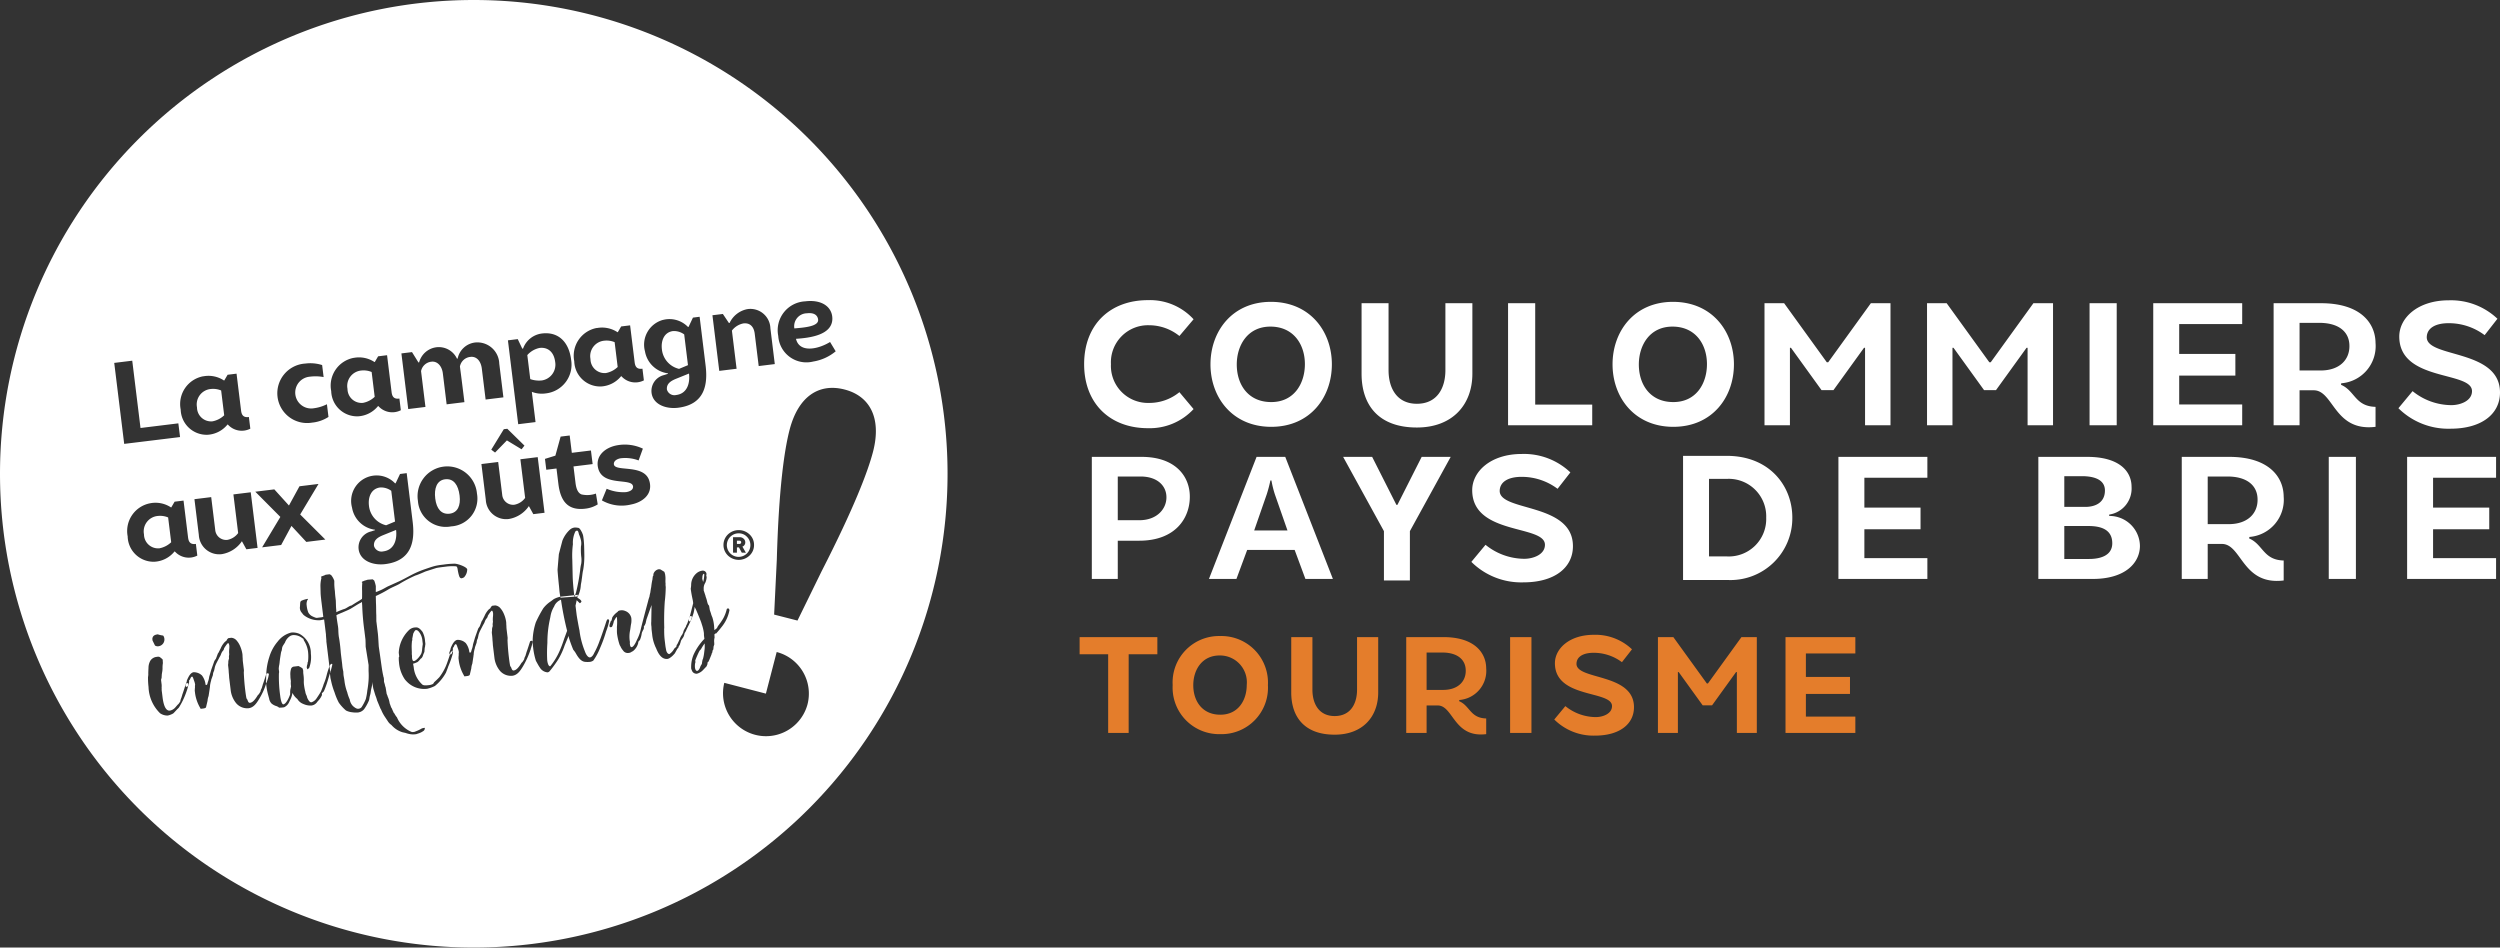 <?xml version="1.0" encoding="UTF-8"?> <svg xmlns="http://www.w3.org/2000/svg" xmlns:xlink="http://www.w3.org/1999/xlink" width="292.86" height="111" viewBox="0 0 292.86 111"><rect x="0" y="0" width="292.86" height="111" fill="#333333" stroke="none"/><defs><clipPath id="clip-path"><rect id="Rectangle_11921" data-name="Rectangle 11921" width="111" height="111" fill="none"></rect></clipPath></defs><g id="Groupe_23498" data-name="Groupe 23498" transform="translate(2612 165)"><path id="Tracé_6896" data-name="Tracé 6896" d="M8.48-14.84C4.04-14.84,1-11.98,1-7.34,1-2.72,4.04.16,8.48.16a6.987,6.987,0,0,0,5.34-2.24L12.16-4.06A5.567,5.567,0,0,1,8.6-2.8,4.338,4.338,0,0,1,4.14-7.34,4.343,4.343,0,0,1,8.6-11.9a5.681,5.681,0,0,1,3.56,1.26l1.66-1.96A6.918,6.918,0,0,0,8.48-14.84ZM22.92,0c4.56,0,7.1-3.46,7.1-7.32s-2.56-7.32-7.14-7.32c-4.54,0-7.08,3.46-7.08,7.32S18.36,0,22.92,0Zm-.1-11.74c2.7,0,4.04,2.08,4.04,4.4,0,2.26-1.26,4.44-3.94,4.44-2.72,0-4.04-2.06-4.04-4.4C18.88-9.54,20.14-11.74,22.82-11.74ZM39.98.08c4.16,0,6.5-2.66,6.5-6.3v-8.26H43.32v7.84c0,2.12-.98,3.94-3.34,3.94-2.34,0-3.32-1.82-3.32-3.94v-7.84H33.5v8.26C33.5-2.6,35.44.08,39.98.08ZM53.84-14.48H50.66V-.18h9.86V-2.6H53.84ZM70.02,0c4.56,0,7.1-3.46,7.1-7.32s-2.56-7.32-7.14-7.32c-4.54,0-7.08,3.46-7.08,7.32S65.46,0,70.02,0Zm-.1-11.74c2.7,0,4.04,2.08,4.04,4.4,0,2.26-1.26,4.44-3.94,4.44-2.72,0-4.04-2.06-4.04-4.4C65.98-9.54,67.24-11.74,69.92-11.74ZM88-7.56l-5-6.92H80.7V-.18h2.98V-9.26h.12L87.38-4.3h1.4l3.58-4.96h.12V-.18h2.98v-14.3h-2.3l-5,6.92Zm19.04,0-5-6.92h-2.3V-.18h2.98V-9.26h.12l3.58,4.96h1.4l3.58-4.96h.12V-.18h2.98v-14.3h-2.3l-5,6.92ZM121.96-.18v-14.3h-3.18V-.18Zm13.9-8.36h-6.58v-3.5h7.38v-2.44H126.24V-.18h10.42V-2.62h-7.38V-6h6.58Zm12.4,3.44a4.366,4.366,0,0,0,4.02-4.72c-.02-2.4-1.84-4.66-6.38-4.66h-5.56V-.18h3.04v-4.1h1.66c2.34,0,2.38,4.88,7.24,4.28V-2.34c-2.4-.06-2.42-1.9-4.04-2.58Zm-4.88-1.5v-5.58h2.32c2.26,0,3.5,1.04,3.52,2.66.04,1.62-1.12,2.92-3.38,2.92ZM161.06.22c3.62,0,5.8-1.7,5.8-4.24,0-5.12-8.6-4.02-8.58-6.48.02-1.08,1.04-1.64,2.56-1.64a6.991,6.991,0,0,1,4.22,1.4l1.5-1.92a7.9,7.9,0,0,0-5.7-2.16c-3.64,0-5.8,2.06-5.8,4.24,0,5.32,8.54,4.02,8.52,6.4,0,1.14-1.36,1.64-2.42,1.64a7.264,7.264,0,0,1-4.54-1.64l-1.66,2A8.292,8.292,0,0,0,161.06.22ZM4.94,17.82V13.34H7.46c4.24,0,5.96-2.66,5.92-5.24-.04-2.4-1.78-4.58-5.64-4.58H1.9v14.3Zm0-6.88V5.82H7.6c2.04,0,3.02,1.14,3.04,2.38.04,1.34-1.04,2.74-3.18,2.74ZM20.1,14.42h5.56l1.26,3.4h3.22L24.56,3.52H21.2l-5.58,14.3h3.22Zm2.3-6.54a16.161,16.161,0,0,0,.42-1.6h.12a11.9,11.9,0,0,0,.4,1.62l1.48,4.24h-3.9ZM37.58,9.14,34.74,3.52h-3.4l4.78,8.7V18h3.04V12.22l4.78-8.7h-3.4L37.7,9.14Zm14.88,9.08c3.62,0,5.8-1.7,5.8-4.24,0-5.12-8.6-4.02-8.58-6.48.02-1.08,1.04-1.64,2.56-1.64a6.991,6.991,0,0,1,4.22,1.4l1.5-1.92a7.9,7.9,0,0,0-5.7-2.16c-3.64,0-5.8,2.06-5.8,4.24,0,5.32,8.54,4.02,8.52,6.4,0,1.14-1.36,1.64-2.42,1.64a7.264,7.264,0,0,1-4.54-1.64l-1.66,2A8.292,8.292,0,0,0,52.46,18.22Zm23.86-.28a7.248,7.248,0,0,0,7.64-7.32c0-3.66-2.64-7.22-7.68-7.22H71.16V17.94ZM74.2,15.18V6.1h2.04a4.391,4.391,0,0,1,4.66,4.54,4.387,4.387,0,0,1-4.64,4.54ZM98.98,9.46H92.4V5.96h7.38V3.52H89.36v14.3H99.78V15.38H92.4V12h6.58Zm20.16,8.36c3.92,0,5.54-1.96,5.54-3.88a3.563,3.563,0,0,0-3.6-3.5v-.16a3.083,3.083,0,0,0,2.62-3.24c0-1.9-1.52-3.52-5.18-3.52h-5.74v14.3Zm-3.32-2.34V11.62h2.84c1.44,0,2.78.4,2.78,2.02,0,1.52-1.54,1.84-2.7,1.84Zm0-6.1V5.78h2.06c1.06,0,2.7.22,2.7,1.68,0,1.4-1.1,1.92-2.3,1.92ZM137.5,12.9a4.366,4.366,0,0,0,4.02-4.72c-.02-2.4-1.84-4.66-6.38-4.66h-5.56v14.3h3.04v-4.1h1.66c2.34,0,2.38,4.88,7.24,4.28V15.66c-2.4-.06-2.42-1.9-4.04-2.58Zm-4.88-1.5V5.82h2.32c2.26,0,3.5,1.04,3.52,2.66.04,1.62-1.12,2.92-3.38,2.92Zm17.36,6.42V3.52H146.8v14.3ZM165.6,9.46h-6.58V5.96h7.38V3.52H155.98v14.3H166.4V15.38h-7.38V12h6.58Z" transform="translate(-2486 -115)" fill="#fff"></path><path id="Tracé_6895" data-name="Tracé 6895" d="M6.217-9.357h3.36v-2.01H.471v2.01H3.815V-.141h2.4ZM16.956,0a5.44,5.44,0,0,0,5.573-5.746,5.456,5.456,0,0,0-5.6-5.746,5.436,5.436,0,0,0-5.558,5.746A5.452,5.452,0,0,0,16.956,0Zm-.078-9.216a3.148,3.148,0,0,1,3.171,3.454c0,1.774-.989,3.485-3.093,3.485-2.135,0-3.171-1.617-3.171-3.454C13.785-7.489,14.774-9.216,16.878-9.216ZM30.348.063c3.266,0,5.1-2.088,5.1-4.945v-6.484H32.97v6.154c0,1.664-.769,3.093-2.622,3.093-1.837,0-2.606-1.429-2.606-3.093v-6.154H25.261v6.484C25.261-2.041,26.784.063,30.348.063ZM44.949-4A3.427,3.427,0,0,0,48.1-7.709c-.016-1.884-1.444-3.658-5.008-3.658H38.732V-.141h2.386V-3.36h1.3C44.258-3.36,44.29.471,48.1,0V-1.837c-1.884-.047-1.9-1.491-3.171-2.025ZM41.118-5.181v-4.38h1.821c1.774,0,2.747.816,2.763,2.088.031,1.272-.879,2.292-2.653,2.292ZM53.4-.141V-11.367H50.9V-.141Zm7.458.314c2.842,0,4.553-1.335,4.553-3.328,0-4.019-6.751-3.156-6.735-5.087.016-.848.816-1.287,2.01-1.287a5.488,5.488,0,0,1,3.313,1.1l1.178-1.507a6.2,6.2,0,0,0-4.475-1.7c-2.857,0-4.553,1.617-4.553,3.328,0,4.176,6.7,3.156,6.688,5.024,0,.895-1.068,1.287-1.9,1.287a5.7,5.7,0,0,1-3.564-1.287l-1.3,1.57A6.509,6.509,0,0,0,60.853.173ZM73.947-5.935l-3.925-5.432H68.216V-.141h2.339V-7.269h.094l2.81,3.894h1.1l2.81-3.894h.094V-.141H79.8V-11.367H78L74.073-5.935ZM90.715-6.7H85.549V-9.451h5.793v-1.915h-8.18V-.141h8.18V-2.057H85.549V-4.71h5.165Z" transform="translate(-2486 -79)" fill="#e47d2b"></path><g id="Groupe_23500" data-name="Groupe 23500" transform="translate(-2612 -165)"><g id="Groupe_23500-2" data-name="Groupe 23500" clip-path="url(#clip-path)"><path id="Tracé_6897" data-name="Tracé 6897" d="M127.825,455.612a2.74,2.74,0,0,0,1.368-.707L128.836,452a2.425,2.425,0,0,0-1.207-.175,1.815,1.815,0,0,0-1.622,2.153,1.652,1.652,0,0,0,1.818,1.636" transform="translate(-109.14 -391.384)" fill="#fff"></path><path id="Tracé_6898" data-name="Tracé 6898" d="M298.44,534.629l-.345-2.148c0-.027-.008-.729-.025-.862l-.121-.985a29.459,29.459,0,0,1-.26-3s-.016-.133-.022-.4c-.05.033-.1.093-.15.1-.256.113-.907.544-1.21.716s-1.206.527-1.513.673l-.127.07.036.293c.049.4.144.955.151,1.009l.02.16c.036.293.005.486.074,1.045.073.37.112.689.144.955.066.533.078.856.108,1.1l.147,1.2a4.851,4.851,0,0,0,.128.822l.023.4c.026.213.079.423.112.689a5.865,5.865,0,0,0,.33,1.365,4.408,4.408,0,0,0,.291.829,1.359,1.359,0,0,0,.394.79c.3.26.472.321.632.3a.531.531,0,0,0,.356-.179,5.214,5.214,0,0,0,.5-.954,6.915,6.915,0,0,0,.175-.995,10.968,10.968,0,0,0,.149-1.208,8.977,8.977,0,0,0,0-1.082Z" transform="translate(-255.261 -456.725)" fill="#fff"></path><path id="Tracé_6899" data-name="Tracé 6899" d="M174.257,344.427a2.739,2.739,0,0,0,1.368-.707l-.357-2.907a2.429,2.429,0,0,0-1.207-.175,1.815,1.815,0,0,0-1.622,2.153,1.652,1.652,0,0,0,1.818,1.636" transform="translate(-149.362 -295.07)" fill="#fff"></path><path id="Tracé_6900" data-name="Tracé 6900" d="M306.087,328.24a2.738,2.738,0,0,0,1.368-.707l-.357-2.907a2.432,2.432,0,0,0-1.207-.175,1.815,1.815,0,0,0-1.622,2.153,1.652,1.652,0,0,0,1.818,1.636" transform="translate(-263.562 -281.047)" fill="#fff"></path><path id="Tracé_6901" data-name="Tracé 6901" d="M360.866,555.585c.32-.039.834-.7.907-.977a2.5,2.5,0,0,0,.074-.5l.04-.33a.833.833,0,0,0,.027-.22l-.043-.346a1.874,1.874,0,0,0-.368-1.009c-.13-.174-.249-.267-.409-.247-.133.016-.3.442-.3.415,0,.027-.081.442-.115.609l.013.107a.453.453,0,0,1-.037.139.265.265,0,0,0-.013.11,5.407,5.407,0,0,0-.028.653l.019.592c.007.053-.01.136,0,.216a1.8,1.8,0,0,1,.019.376,1.218,1.218,0,0,0,.062.29c.04.1.1.123.15.117" transform="translate(-312.389 -478.142)" fill="#fff"></path><path id="Tracé_6902" data-name="Tracé 6902" d="M480.008,525.859l-.107.229a3.181,3.181,0,0,0-.422,1.187l-.1.472a12.791,12.791,0,0,0-.252,2.573,17.3,17.3,0,0,0-.021,2.03c.069.559.225.729.358.713A7.781,7.781,0,0,0,480.5,531.4a14.754,14.754,0,0,0,.593-1.559l.345-.935a35.3,35.3,0,0,1-.718-3.643,1.472,1.472,0,0,0-.711.6" transform="translate(-415.004 -455.013)" fill="#fff"></path><path id="Tracé_6903" data-name="Tracé 6903" d="M502.176,469.55a5.022,5.022,0,0,1,.133-.884,2.778,2.778,0,0,0,0-.856,7.812,7.812,0,0,1-.029-1.175,1.71,1.71,0,0,0,0-.713,4.143,4.143,0,0,0-.2-.626c-.077-.118-.072-.529-.285-.512a.475.475,0,0,0-.17.1,3.033,3.033,0,0,0-.288,1.5,10.234,10.234,0,0,0-.072,1.789l.044,1.976c.016.614.092,1.428.181,2.195l.109-.012.11-.325a23.107,23.107,0,0,0,.461-2.462" transform="translate(-434.224 -402.626)" fill="#fff"></path><path id="Tracé_6904" data-name="Tracé 6904" d="M463.58,308.494a1.872,1.872,0,0,0,1.566-2.173c-.142-1.155-.849-1.755-1.831-1.635a2.618,2.618,0,0,0-1.433.836l.346,2.814a3.1,3.1,0,0,0,1.353.157" transform="translate(-400.111 -263.926)" fill="#fff"></path><path id="Tracé_6905" data-name="Tracé 6905" d="M518.926,302.107a2.741,2.741,0,0,0,1.369-.707l-.357-2.907a2.431,2.431,0,0,0-1.208-.175,1.815,1.815,0,0,0-1.622,2.153,1.652,1.652,0,0,0,1.818,1.636" transform="translate(-447.937 -258.409)" fill="#fff"></path><path id="Tracé_6906" data-name="Tracé 6906" d="M581.63,294.385l1.051-.439-.442-3.6a2.029,2.029,0,0,0-1.3-.393c-1.062.13-1.436,1.146-1.313,2.142a2.624,2.624,0,0,0,2.006,2.287" transform="translate(-502.089 -251.171)" fill="#fff"></path><path id="Tracé_6907" data-name="Tracé 6907" d="M325.041,431.375l1.051-.439-.442-3.6a2.029,2.029,0,0,0-1.3-.392c-1.062.13-1.436,1.146-1.313,2.142a2.624,2.624,0,0,0,2.005,2.287" transform="translate(-279.815 -369.84)" fill="#fff"></path><path id="Tracé_6908" data-name="Tracé 6908" d="M328.639,466.7c1.327-.163,1.643-1.428,1.51-2.516l-1.528.619c-.616.251-1.128.583-1.058,1.262a.91.91,0,0,0,1.075.635" transform="translate(-283.751 -402.108)" fill="#fff"></path><path id="Tracé_6909" data-name="Tracé 6909" d="M382.191,419.742c-.969.119-1.3,1.075-1.151,2.257.148,1.208.731,1.891,1.686,1.774s1.309-.969,1.168-2.124c-.153-1.248-.707-2.029-1.7-1.906" transform="translate(-330.054 -363.597)" fill="#fff"></path><path id="Tracé_6910" data-name="Tracé 6910" d="M584.152,329.077a.91.91,0,0,0,1.075.636c1.328-.163,1.644-1.428,1.51-2.516l-1.528.618c-.616.251-1.128.583-1.058,1.262" transform="translate(-506.025 -283.439)" fill="#fff"></path><path id="Tracé_6911" data-name="Tracé 6911" d="M698.538,275.023c-.057-.465-.426-.837-1.316-.728a1.516,1.516,0,0,0-1.467,1.77c1.254-.1,2.88-.246,2.782-1.042" transform="translate(-602.701 -237.595)" fill="#fff"></path><path id="Tracé_6912" data-name="Tracé 6912" d="M615.4,502.709c-.006-.053-.036-.076-.063-.073s-.1.093-.1.093a1,1,0,0,0-.061.386c0,.027-.02.057-.013.11l.1.366.037-.139a3.591,3.591,0,0,0,.1-.742" transform="translate(-532.897 -435.416)" fill="#fff"></path><path id="Tracé_6913" data-name="Tracé 6913" d="M638.279,467.174a1.379,1.379,0,1,0,.958.4,1.308,1.308,0,0,0-.958-.4m.358,2.266-.333-.62h-.238v.62h-.455v-1.814h.788a.642.642,0,0,1,.455.179.556.556,0,0,1,.191.418.513.513,0,0,1-.084.3.492.492,0,0,1-.17.168l-.082.037.406.716Z" transform="translate(-551.74 -404.697)" fill="#fff"></path><path id="Tracé_6914" data-name="Tracé 6914" d="M55.5,0A55.5,55.5,0,1,0,111,55.5,55.5,55.5,0,0,0,55.5,0M94.322,35.3c1.965-.241,3.167.662,3.184,2.007.016,1.992-2.778,2.281-4.261,2.383.395,1.676,2.565,1.248,3.993.372l.659,1.091a5.487,5.487,0,0,1-2.642,1.2,3.3,3.3,0,0,1-4.087-3A3.388,3.388,0,0,1,94.322,35.3m-9.642,1.48.709,1.059.08-.01a2.909,2.909,0,0,1,2.078-1.616,2.344,2.344,0,0,1,2.7,2.242l.515,4.195-1.885.231-.468-3.81c-.1-.783-.535-1.282-1.331-1.184a2.246,2.246,0,0,0-1.339.838l.549,4.473-2.031.249-.8-6.518Zm3.651,27.061a1.664,1.664,0,0,1-.521,1.232,1.832,1.832,0,0,1-2.54,0,1.719,1.719,0,0,1,0-2.464,1.835,1.835,0,0,1,2.54,0,1.66,1.66,0,0,1,.521,1.231M77.677,37.474a3.017,3.017,0,0,1,2.917.828l.067-.008.513-1.087.783-.1.7,5.708c.265,2.164-.047,4.56-3.232,4.951-1.341.164-2.871-.335-3.09-1.682a1.909,1.909,0,0,1,1.448-2.145l.466-.152-.006-.053a3.131,3.131,0,0,1-2.688-2.58,3.006,3.006,0,0,1,2.121-3.683M74.147,56.932c-.2-.972-3.586.09-4.087-2.125-.324-1.429.849-2.409,2.275-2.651a4.945,4.945,0,0,1,2.973.4l-.5,1.382a4.427,4.427,0,0,0-2.119-.251c-.461.084-.833.345-.773.728.177.895,3.6-.105,4.161,1.955.435,1.563-.866,2.491-2.17,2.732a4.65,4.65,0,0,1-3.4-.485l.56-1.362a4.912,4.912,0,0,0,2.272.395c.423-.065.885-.257.814-.72m-4.236-18.5a3.273,3.273,0,0,1,2.418.485l.04-.005.39-.668,1.049-.129.53,4.314c.06.491.24.86.916.763l.168,1.367a2.189,2.189,0,0,1-2.633-.485l-.04,0a3.247,3.247,0,0,1-2.332,1.2,3.037,3.037,0,0,1-3.152-2.954,3.307,3.307,0,0,1,2.648-3.9m-.694,14.354.2,1.593-2.243.275.234,1.911c.049.4.17,1.165.707,1.368a3.027,3.027,0,0,0,1.686-.1l.21,1.268a3.459,3.459,0,0,1-1.448.5c-1.991.244-2.9-.8-3.159-2.9l-.222-1.805-1.195.147-.156-1.274,1.22-.379.615-2.231,1.062-.13.249,2.031ZM60.651,39.726l.527,1.108.095,0a2.7,2.7,0,0,1,2.208-1.767c1.938-.238,3.168,1,3.424,3.083a3.388,3.388,0,0,1-2.98,3.936A3.215,3.215,0,0,1,62.3,45.9l.435,3.544-2.031.25L59.5,39.868ZM60.959,53.8l2.031-.25.8,6.518-1.314.161-.52-.946a3.544,3.544,0,0,1-2.347,1.514,2.385,2.385,0,0,1-2.7-2.242l-.515-4.195,1.965-.241.471,3.836a1.285,1.285,0,0,0,1.424,1.172,2.022,2.022,0,0,0,1.263-.8Zm-1.53-3.571L61.437,52.2l-.338.432L59.381,51.59l-1.388,1.424-.445-.336,1.47-2.4ZM48.264,41.247l.755,1.214.08-.01a2.4,2.4,0,0,1,2.019-1.771,2.349,2.349,0,0,1,2.414,1.334l.08-.01a2.365,2.365,0,0,1,2.073-1.885,2.567,2.567,0,0,1,2.8,2.473l.486,3.956-2.084.256-.445-3.624c-.106-.863-.6-1.463-1.341-1.371a1.386,1.386,0,0,0-1.223,1.12c.055.451.128.927.527,4.18l-2.084.256-.445-3.624c-.1-.836-.624-1.459-1.34-1.371a1.386,1.386,0,0,0-1.212,1.105l.515,4.195-2.017.248-.8-6.518Zm4.578,20.417a3.266,3.266,0,0,1-3.885-3,3.486,3.486,0,1,1,6.916-.849,3.262,3.262,0,0,1-3.031,3.848m-8.913.393a3.131,3.131,0,0,1-2.688-2.58,2.986,2.986,0,0,1,5.039-2.856l.066-.008.513-1.087.783-.1.7,5.708c.266,2.163-.046,4.56-3.232,4.951-1.341.164-2.871-.335-3.09-1.682a1.909,1.909,0,0,1,1.448-2.145l.466-.152ZM41.447,41.923a3.272,3.272,0,0,1,2.417.485l.04,0,.39-.668,1.049-.129.529,4.314c.06.491.24.86.916.763l.168,1.367a2.19,2.19,0,0,1-2.633-.485l-.04,0a3.246,3.246,0,0,1-2.332,1.2A3.036,3.036,0,0,1,38.8,45.818a3.307,3.307,0,0,1,2.648-3.9m-5.739.678a4.562,4.562,0,0,1,2.028.169l.173,1.407a5.14,5.14,0,0,0-1.6-.047,1.866,1.866,0,1,0,.455,3.7,4.776,4.776,0,0,0,1.532-.471l.183,1.487a4.305,4.305,0,0,1-1.926.667,3.487,3.487,0,1,1-.849-6.915m-3.57,14.734,1.714,1.892,1.232-2.254,2.23-.274-2.147,3.578,2.948,2.939-2.23.274-1.739-1.875-1.207,2.237-2.23.273,2.136-3.563-2.936-2.954Zm-1.962,6.857-1.314.161-.52-.946a3.545,3.545,0,0,1-2.347,1.514,2.385,2.385,0,0,1-2.7-2.242l-.515-4.195,1.964-.241.471,3.837a1.286,1.286,0,0,0,1.424,1.172,2.021,2.021,0,0,0,1.262-.8l-.556-4.527,2.031-.249Zm-6.358-20.1a3.271,3.271,0,0,1,2.417.485l.04,0,.39-.668,1.049-.129.529,4.314c.06.491.241.86.916.763l.168,1.367a2.189,2.189,0,0,1-2.633-.485l-.04,0a3.247,3.247,0,0,1-2.332,1.2,3.037,3.037,0,0,1-3.152-2.954,3.307,3.307,0,0,1,2.648-3.9M13.382,42.512l2.11-.259.968,7.884,4.433-.544.2,1.606-6.544.8Zm1.578,20.34a3.307,3.307,0,0,1,2.648-3.9,3.271,3.271,0,0,1,2.417.485l.04,0,.39-.668L21.5,58.64l.53,4.314c.06.491.24.86.916.763l.168,1.367a2.189,2.189,0,0,1-2.633-.485l-.04.005a3.247,3.247,0,0,1-2.332,1.2,3.037,3.037,0,0,1-3.152-2.954m3.563,12.861a.621.621,0,0,1-.363-.091l-.288-.587-.023-.186c.031-.41.344-.5.637-.538a3.218,3.218,0,0,0,.612.141c.057.02.133.2.139.253a.8.8,0,0,1-.715,1.007M49.64,85.6a2.04,2.04,0,0,1-.327.2,2.847,2.847,0,0,1-.44.162.552.552,0,0,1-.21.053,2.055,2.055,0,0,1-.679-.025,3.229,3.229,0,0,1-.476-.131l-.389-.087a2.815,2.815,0,0,1-1.266-.845,1.45,1.45,0,0,1-.435-.46l-.332-.5a4.419,4.419,0,0,1-.421-.786c0-.027-.1-.177-.106-.2l-.384-.926a4.581,4.581,0,0,0-.211-.623c0-.026-.225-.729-.228-.756a7.354,7.354,0,0,1-.125-.8,2.878,2.878,0,0,1-.1.742c-.091.363-.071.522-.148.775-.114.393-.074.5-.158.7a5.247,5.247,0,0,1-.555.988,1.146,1.146,0,0,1-.473.328c-.053.007-.156.047-.21.053a3.144,3.144,0,0,1-.706-.022,2.1,2.1,0,0,1-.729-.208,4.943,4.943,0,0,1-.844-.924,7.121,7.121,0,0,1-.5-1.209,8.159,8.159,0,0,1-.416-1.409,2.334,2.334,0,0,1-.089-.5c-.014-.116-.028-.231-.031-.323l-.026.086-.211.7A10.946,10.946,0,0,1,38,80.839l-.087.173-.193.186a.163.163,0,0,0-.014.11l.013.107a2.112,2.112,0,0,1-.337.555l-.214.243a.958.958,0,0,1-.7.438,2.061,2.061,0,0,1-.659-.081,2.974,2.974,0,0,1-.369-.144,1.352,1.352,0,0,1-.608-.547,1.934,1.934,0,0,1-.574-.713,2.721,2.721,0,0,1-.318.931l-.064.143a1.216,1.216,0,0,1-.6.615,3.434,3.434,0,0,1-.563.042c-.056-.02-.146-.09-.12-.093-.083-.017-.173-.087-.256-.1a1.6,1.6,0,0,1-.522-.287,1.077,1.077,0,0,1-.288-.586l-.1-.367a7.875,7.875,0,0,1-.25-1.376,8.059,8.059,0,0,1-.81,1.776c-.314.525-.658,1.027-1.244,1.1a1.7,1.7,0,0,1-1.45-.579,2.965,2.965,0,0,1-.653-1.569l-.17-1.385c-.01-.08-.019-.376-.052-.642-.009-.3-.049-.616-.065-.749a.992.992,0,0,1,.011-.353c-.006-.053.007-.163,0-.19a1.381,1.381,0,0,1,.071-.306.3.3,0,0,0,.01-.136.761.761,0,0,1,0-.216,1.726,1.726,0,0,1,.03-.193,1.782,1.782,0,0,1-.016-.349c-.006-.053.01-.136.007-.163-.006-.053.017-.083.01-.137a2.111,2.111,0,0,0,.007-.379c-.009-.08-.063-.29-.142-.28-.107.013-.467.6-.467.6a.563.563,0,0,1-.151.316.866.866,0,0,0-.137.206l-.043.086a1.914,1.914,0,0,1-.1.256l-.133.233c-.174.346-.374.695-.455.921a1.628,1.628,0,0,0-.094.336l-.071.306a1.109,1.109,0,0,0-.1.256c0,.027-.02.056-.014.11a.271.271,0,0,0-.013.11l-.161.452a.7.7,0,0,0-.054.223,1.683,1.683,0,0,0-.074.279,2.247,2.247,0,0,0-.058.412c.007.054-.033.167-.027.22l-.135.882a1.854,1.854,0,0,0-.121.556l-.178.752c-.04.113-.28.142-.333.149l-.293.036a.682.682,0,0,1-.07-.127,4.688,4.688,0,0,1-.582-1.659l-.033-.266a.525.525,0,0,1,0-.19c-.013-.106.027-.219.014-.326a1.56,1.56,0,0,1,.02-.273,2.072,2.072,0,0,0-.142-.5c-.093-.313-.162-.44-.215-.433-.107.013-.173.13-.254.356-.027,0-.1.066-.093.12l0,.19-.107.407a5.407,5.407,0,0,1-.194.658,9.073,9.073,0,0,1-.9,1.9L20.85,83c-.147.126-.5.548-.577.585a2.27,2.27,0,0,1-.619.238,1.551,1.551,0,0,1-.9-.268A4.5,4.5,0,0,1,17.4,80.474a8.687,8.687,0,0,1-.061-1.155,1.887,1.887,0,0,0,.034-.382c-.01-.08.015-.543.022-.706a1.7,1.7,0,0,1,.221-.839,1.011,1.011,0,0,1,.783-.448.487.487,0,0,1,.3.017,1.885,1.885,0,0,1,.362.307s.009.3.023.4a3.43,3.43,0,0,0-.045.519,2.541,2.541,0,0,1-.058.629c0,.027-.017.083-.013.11a.265.265,0,0,0-.014.11c0,.027-.013.109-.007.163a.466.466,0,0,0-.01.137.559.559,0,0,1-.034.166,1.27,1.27,0,0,0-.037.14l.075.613a1.518,1.518,0,0,0,0,.19.713.713,0,0,0,0,.189,1.657,1.657,0,0,0,.022.4l.065.533c.059.479.216,1.758.882,1.676a1.13,1.13,0,0,0,.63-.375l.26-.3c.174-.129.234-.3.307-.362,0-.027.037-.14.034-.166a1.82,1.82,0,0,1,.12-.34c0-.026.1-.309.094-.336.124-.317.253-.755.376-1.123v0l.06-.169h0l.06-.17a.34.34,0,0,0,.033-.166c.227-.569.478-.951.8-.99a1.435,1.435,0,0,1,.785.228l.179.14a2.149,2.149,0,0,1,.434,1.109,1.22,1.22,0,0,0,.136.011c.053-.007.107-.23.124-.313a2.471,2.471,0,0,0,.164-.642l.248-.842.362-1.017.184-.266.224-.6.07-.089.261-.519a2.473,2.473,0,0,1,.5-.764l.173-.13c0-.026.047-.06.043-.086a.555.555,0,0,1,.19-.213l.346-.043a.91.91,0,0,1,.639.354,2.355,2.355,0,0,1,.371.6,3.614,3.614,0,0,1,.274.913l.017.133c.006.053,0,.216.022.4a3.413,3.413,0,0,0,.026.429l.121.986a.954.954,0,0,0-.007.163.584.584,0,0,0-.007.163c.028.672.08,1.315.162,1.981.036.293.082.666.144.955a.449.449,0,0,0,.1.15c.079.206.132.416.319.393.24-.029.513-.225.917-.9.174-.13.231-.326.3-.389,0-.027.037-.14.034-.167.04-.113.13-.259.147-.342,0-.026.1-.31.094-.336.135-.348.277-.839.411-1.226a7.335,7.335,0,0,1,.355-2,4.96,4.96,0,0,1,.992-1.825A2.854,2.854,0,0,1,34.114,74.1a1.935,1.935,0,0,1,.965.152,2.563,2.563,0,0,1,1.336,2.3,3.621,3.621,0,0,1-.2,1.7l-.2.159-.076-.18a.983.983,0,0,1,.061-.386.685.685,0,0,0,.03-.193c-.009-.08.067-.116.057-.2a5.129,5.129,0,0,0,0-1.109,3.213,3.213,0,0,0-.487-1.319.787.787,0,0,0-.079-.206l-.116-.067a1.589,1.589,0,0,0-1.1-.352.964.964,0,0,0-.286.089,1.508,1.508,0,0,0-.634.781l-.227.352a.907.907,0,0,0-.121.339c.006.053-.034.166-.027.22a1.428,1.428,0,0,0-.1.309l-.121.772c.01.08-.034.166-.024.246l-.041.329a2.832,2.832,0,0,0-.071.523l.046.373c0,.027-.02.057-.014.11a.265.265,0,0,0-.013.11,15.857,15.857,0,0,0,.151,2.55c.114.932.314,1.016.367,1.01.373-.046.744-.984.8-1.18l0-.243a1.663,1.663,0,0,1,.054-.439l.051-.25a2.448,2.448,0,0,1-.029-.456,1.165,1.165,0,0,1,.01-.136l-.046-.373c-.013-.107-.009-.3-.016-.35a2.055,2.055,0,0,1,.095-.769.411.411,0,0,1,.27-.222l.586-.072a2.959,2.959,0,0,1,.465.267,1.187,1.187,0,0,1,.086.26c.01.08,0,.216.012.323l.039.32a4.4,4.4,0,0,1,.022.619,3.1,3.1,0,0,0,.036.509,6.208,6.208,0,0,0,.141.713,1.221,1.221,0,0,0,.132.416,1.373,1.373,0,0,1,.089.286c.149.333.312.557.5.534a1.131,1.131,0,0,0,.57-.422c.207-.3.434-.648.545-.851,0,0,.291-.711.3-.821a6.6,6.6,0,0,0,.375-1.128,8.985,8.985,0,0,1,.313-.977l-.36-2.937c.023-.03-.055-.669-.045-.805l-.216-1.758c-.106.013-.316.066-.476.086a2.8,2.8,0,0,1-1.943-.627c-.2-.274-.372-.387-.414-.733a.52.52,0,0,1,0-.19c.041-.546.008-.6.155-.722a2.632,2.632,0,0,1,.783-.231c.026,0-.037.14-.064.143a1.128,1.128,0,0,0-.085.632,3.255,3.255,0,0,0,.178.79,1.071,1.071,0,0,0,.405.437,3.162,3.162,0,0,0,.429.191.486.486,0,0,0,.3.018l.346-.043a1,1,0,0,0,.289-.063l-.239-1.945c0-.027-.062-.506-.075-.829l-.021-.836a3.665,3.665,0,0,1,.125-.962c-.03-.023-.036-.077-.063-.073a.121.121,0,0,1,.07-.09L38,67.4c.027,0,.127-.07.154-.073l.453-.056.173.087a1.968,1.968,0,0,1,.381.683c0,.027,0,.406,0,.433s.019.376.049.616l.02.16c.022.4.049.616.107,1.1.013.323.018.809.054,1.1l.006.27.127-.069s.513-.225.826-.318c.26-.086.577-.368.817-.4l.527-.335s.3-.173.453-.272l.25-.166a1.555,1.555,0,0,0,.021-.273l0-.676a6.68,6.68,0,0,1,.022-.922c0-.026-.037-.076-.064-.073a.122.122,0,0,1,.07-.09l.283-.116c.027,0,.313-.092.34-.1l.589-.045.179.14a3.858,3.858,0,0,1,.188.653c0,.027,0,.406,0,.433a1.507,1.507,0,0,0,.006.27.416.416,0,0,1,.1-.04c.026,0,.206-.079.49-.2s.633-.348.89-.461l1.153-.52c.36-.152,1.17-.6,1.526-.782a11.421,11.421,0,0,1,1.462-.639c.26-.086.906-.327,1.379-.439a7.85,7.85,0,0,1,.876-.135,9.786,9.786,0,0,1,1.365-.114c.436.028,1.371.373,1.46.659a1.376,1.376,0,0,1-.372.938.962.962,0,0,1-.283.115c-.08.01-.193-.03-.269-.21a3.856,3.856,0,0,1-.156-.6c-.052-.21-.042-.562-.235-.593a6.248,6.248,0,0,0-1,.015l-.453.056c-.293.036-.666.082-.876.134l-1.249.4s-.923.411-1.159.467a16.265,16.265,0,0,0-1.78.921c-.273.2-1.023.477-1.4.713a14,14,0,0,1-1.4.739l-.077.036.018.809c.033.483.012.972.04,1.428l.005.7.177,1.439c.049.4.068.992.11,1.554.325,2.2.361,2.714.532,3.45,0,.026.016.133.046.156l.026.213c0,.027.006.27.009.3l.093.313a2.54,2.54,0,0,0,.1.366c.006.053.112.689.118.742a1.317,1.317,0,0,1,.119.31,2.813,2.813,0,0,1,.231.783c.04.1.162.44.165.466a1.121,1.121,0,0,1,.139.253c.006.053.146.306.153.36,0,.027.093.1.1.124l.07.127a2.187,2.187,0,0,0,.229.323,3.183,3.183,0,0,0,1.581,1.645.525.525,0,0,0,.386.061.46.46,0,0,0,.183-.049,4.5,4.5,0,0,0,.766-.365,1.655,1.655,0,0,1,.343-.069.407.407,0,0,1-.121.34m12.533-9.569a10.3,10.3,0,0,1-.913,2.031c-.314.526-.658,1.027-1.244,1.1a1.7,1.7,0,0,1-1.45-.579,2.966,2.966,0,0,1-.653-1.569l-.17-1.385c-.01-.08-.019-.376-.052-.642-.009-.3-.048-.616-.065-.749a.993.993,0,0,1,.01-.353c-.006-.053.007-.163,0-.19a1.372,1.372,0,0,1,.071-.306.3.3,0,0,0,.01-.136.754.754,0,0,1,0-.217,1.717,1.717,0,0,1,.031-.193,1.77,1.77,0,0,1-.016-.349c-.006-.053.01-.137.007-.163-.006-.053.017-.083.01-.136a2.128,2.128,0,0,0,.008-.38c-.01-.08-.063-.29-.143-.28-.107.013-.467.6-.467.6a.567.567,0,0,1-.151.316.872.872,0,0,0-.137.206l-.043.087a1.943,1.943,0,0,1-.1.256l-.133.232c-.174.346-.374.7-.455.921a1.656,1.656,0,0,0-.094.336l-.07.306a1.1,1.1,0,0,0-.1.256c0,.027-.02.057-.014.11a.271.271,0,0,0-.013.11l-.161.453a.691.691,0,0,0-.053.223,1.685,1.685,0,0,0-.074.279,2.264,2.264,0,0,0-.058.413c.007.053-.033.167-.027.22l-.135.882a1.853,1.853,0,0,0-.121.555l-.178.752c-.04.113-.28.142-.333.149l-.293.036a.679.679,0,0,1-.07-.127,4.694,4.694,0,0,1-.582-1.659l-.033-.266a.525.525,0,0,1,0-.19c-.013-.106.027-.22.014-.326a1.517,1.517,0,0,1,.02-.273,2.085,2.085,0,0,0-.142-.5c-.092-.313-.162-.44-.216-.433-.106.013-.173.13-.254.356-.026,0-.1.066-.093.12l0,.19-.051.194a.41.41,0,0,1,.068.155,11.306,11.306,0,0,1-.56,1.61,2.5,2.5,0,0,1-.1.283l-.164.426a5.231,5.231,0,0,1-1.295,1.565,3.964,3.964,0,0,1-.906.327,2.847,2.847,0,0,1-2.069-.557,3.225,3.225,0,0,1-.555-.554,4.063,4.063,0,0,1-.678-2,3.427,3.427,0,0,1-.019-.593c.027,0,.047-.06.044-.087l-.052-.426a3.927,3.927,0,0,1,1.141-2.6,1.14,1.14,0,0,1,.793-.368c.346-.043.559.148.848.518a2.736,2.736,0,0,1,.3,1.1l.036.293a1.191,1.191,0,0,1-.027.22.662.662,0,0,1-.03.193c-.017.083-.03.193-.03.193,0,.026-.01.137-.007.163a.36.36,0,0,0-.01.136,1.479,1.479,0,0,1-.08.226c-.023.03-.047.06-.043.086l-.041.113a.959.959,0,0,1-.127.286c-.024.03-.093.119-.147.126-.163.209-.354.422-.46.435a2.228,2.228,0,0,1-.44.162l.076.4a3.138,3.138,0,0,0,1.008,2.039c.153.143.579.091.712.075a1.384,1.384,0,0,0,.549-.149l.137-.206.17-.156c.147-.126.434-.432.41-.4a6.059,6.059,0,0,0,.825-1.426c.092-.228.2-.543.441-1.264a.137.137,0,0,1-.068-.107l-.013-.106.12-.34a.343.343,0,0,0,.034-.166c.227-.569.478-.951.8-.99a1.438,1.438,0,0,1,.785.228l.179.14a2.148,2.148,0,0,1,.434,1.109,1.184,1.184,0,0,0,.136.01c.053-.006.107-.229.124-.313a2.459,2.459,0,0,0,.164-.642l.248-.842.362-1.017.184-.266.224-.6.07-.089.261-.519a2.472,2.472,0,0,1,.5-.764l.174-.13c0-.026.047-.06.044-.086a.554.554,0,0,1,.19-.213L58,70.92a.911.911,0,0,1,.639.354,2.364,2.364,0,0,1,.371.6,3.607,3.607,0,0,1,.274.913l.017.133c.006.053,0,.216.022.4a3.406,3.406,0,0,0,.026.43l.121.986a.951.951,0,0,0-.007.163.578.578,0,0,0-.007.163c.028.672.08,1.315.162,1.981.036.293.082.666.144.956a.453.453,0,0,0,.1.15c.08.206.132.416.319.393.24-.029.513-.225.917-.9.173-.129.231-.326.3-.389,0-.027.037-.14.034-.166.04-.113.131-.259.147-.343,0-.026.1-.309.094-.336.144-.369.3-.9.436-1.3.027,0,.1-.04.156-.046s.116.067.123.12a4.135,4.135,0,0,1-.221.839M70.3,75.9a7,7,0,0,1-.792,1.476.85.85,0,0,1-.413.159,2.787,2.787,0,0,1-.6-.008c-.5-.074-.834-.628-1.076-1.058a2.742,2.742,0,0,0-.259-.347,14.253,14.253,0,0,1-.579-1.632,2.131,2.131,0,0,1-.161.453l-.271.655a8.457,8.457,0,0,1-.746,1.633,13.493,13.493,0,0,1-1.041,1.426.515.515,0,0,1-.2.106,1.156,1.156,0,0,1-.937-.588c-.163-.223-.308-.53-.444-.757a7.962,7.962,0,0,1-.323-1.528,6.492,6.492,0,0,1-.062-.723,7.381,7.381,0,0,1,.371-2.263,14.33,14.33,0,0,1,.879-1.649,3.563,3.563,0,0,1,.874-.81l.347-.259a2.611,2.611,0,0,1,.773-.28l-.036-.19c0-.017-.052-.281-.074-.546s-.048-.549-.051-.567c-.01-.053-.168-1.627-.164-1.894.024-.305.152-1.8.152-1.8l.412-1.567a3.458,3.458,0,0,1,.869-1.283.974.974,0,0,1,.574-.261,1.681,1.681,0,0,1,.412.038c.163,0,.328.312.458.569l.1.259.036.193a9.437,9.437,0,0,1,.1,1.1s.033,1.192.022,1.282a9.036,9.036,0,0,1-.141,1.563c-.067.219-.106.739-.17,1.119-.014.215-.081.435-.1.649a3.236,3.236,0,0,1-.354,1.295l-.03,0-.028.138.236.16a.693.693,0,0,1,.249.267c.01.08-.11.2-.187.239l-.369-.36-.138.639.124,1.012c.039.32.286,1.668.339,1.878l.026.213a9.621,9.621,0,0,0,.6,2.225c.208.6.471.754.6.737.266-.033.44-.379.5-.522a9.1,9.1,0,0,0,.676-1.543c-.013.11.542-1.527.542-1.527.08-.226.175-.562.238-.705a.288.288,0,0,1,.14-.18c.107-.013.15.117.16.2a7.14,7.14,0,0,1-.362,1.234A15.073,15.073,0,0,1,70.3,75.9m13.536-1.714-.147.126.019.376c0,.027-.037.14-.034.167a1.505,1.505,0,0,0-.017.3c.016.133.016.349.016.349l-.08.226c0,.026-.014.11-.01.137a.356.356,0,0,0-.01.136c.006.053-.017.083-.087.173l-.067.332c-.054.006-.067.116-.064.143l-.291.712a.2.2,0,0,0-.04.113l-.123.1c0,.026-.02.056-.014.11a.266.266,0,0,0-.013.11l-.1.256-.407.429a1.5,1.5,0,0,1-.73.441.588.588,0,0,1-.515-.234,1.962,1.962,0,0,1-.152-.36,3.715,3.715,0,0,1,.263-1.6,6.475,6.475,0,0,1,1.282-1.888l-.043-.346c-.016-.133-.006-.27-.016-.35a5.074,5.074,0,0,0-.181-.816l-.132-.416c-.086-.26-.43-1.083-.619-1.519a2.29,2.29,0,0,1-.146-.307,7.013,7.013,0,0,1-.128.719,7.85,7.85,0,0,1-.365.991h-.007c-.065.143-.126.266-.143.315l-.3.605a1.977,1.977,0,0,1-.241.462,1.445,1.445,0,0,1-.158.479l-.207.3a.777.777,0,0,0-.1.282c-.084.2-.05.25-.167.4l-.067.116-.037.14c-.023.03-.124.1-.12.123l-.288.522-.167.183a2.052,2.052,0,0,1-.367.316.764.764,0,0,1-.307.146c-.8.1-1.183-.828-1.378-1.318a.384.384,0,0,1-.073-.153,4.565,4.565,0,0,1-.366-1.443l-.056-.453c-.02-.16-.012-.323-.029-.456a2.052,2.052,0,0,1-.022-.4c-.007-.053.013-.11.007-.163l.034-1.924-.6,1.7c-.014.11-.074.28-.084.416-.043.086-.107.229-.084.2l-.137.206.013.107a.6.6,0,0,1-.12.339l-.127.286a3.143,3.143,0,0,1-.222.838l-.143.153a.288.288,0,0,0-.057.2,1.736,1.736,0,0,1-.638.971l-.1.04a.694.694,0,0,1-.413.159.645.645,0,0,1-.632-.3,1.792,1.792,0,0,1-.3-.477.9.9,0,0,1-.106-.2,6.691,6.691,0,0,1-.287-1.235c-.036-.293-.012-.54-.022-.836a5.859,5.859,0,0,0,.012-1c-.006-.053-.019-.16-.049-.183l-.093.119-.224.379a2.872,2.872,0,0,1-.194.619c-.02.057-.123.1-.15.1a.155.155,0,0,1-.179-.14,1.137,1.137,0,0,1,.111-.419c0-.027.04-.114.037-.14l.1-.093.09-.363a2.152,2.152,0,0,1,.624-.645c.02-.056.09-.146.33-.175a.993.993,0,0,1,.549.068,1.1,1.1,0,0,1,.724.83,2.406,2.406,0,0,1-.008.6c-.07.306-.085.632-.155.938a3.773,3.773,0,0,0-.022,1.138.832.832,0,0,1,.009.3l.013.107c.02.16.069.343.2.327.266-.033.54-.661.624-.861a5,5,0,0,0,.479-1.383c.02-.056.014-.11.829-3.157a3.824,3.824,0,0,1,.154-.505,3.226,3.226,0,0,1,.1-.473c.085-.632.111-.635.108-.662a7.405,7.405,0,0,1,.155-.938c-.01-.08.03-.193.021-.273l.087-.173-.013-.107a.8.8,0,0,1,.6-.588.536.536,0,0,1,.246.024l.439.271a1.577,1.577,0,0,1,.1.34l.02.16c.043.346-.015.542.028.889a1.44,1.44,0,0,0,.019.376,15.715,15.715,0,0,1-.114,1.718,29.974,29.974,0,0,0-.06,3.036c0,.027-.013.11-.007.163a.7.7,0,0,0,0,.19,8.7,8.7,0,0,0,.061,1.155l.075.613c.026.213.076.4.1.582.046.157.159.414.375.414a1.65,1.65,0,0,0,.481-.491l.114-.176a.938.938,0,0,1,.2-.159,1.163,1.163,0,0,0,.037-.14c.014-.11.06-.17.087-.173l.3-.632a1.725,1.725,0,0,1,.287-.522l.127-.286.013-.11a4.728,4.728,0,0,1,.287-.522l.037-.14.11-.2c0-.026.044-.086.041-.113.02-.056.043-.087.04-.113l.19-.5c.079-.274.148-.547.216-.819l.218-.865-.033-.267c-.069-.343-.181-.816-.256-1.429a2.8,2.8,0,0,0,.051-.466,1.8,1.8,0,0,1,.6-1.317,1.3,1.3,0,0,1,.69-.328.437.437,0,0,1,.5.317.941.941,0,0,1-.02.273c.006.053.04.1.046.157a1.88,1.88,0,0,1-.161.669,1.2,1.2,0,0,0-.188.672c.01.08,0,.19,0,.216l.215.65c.013.107.086.259.136.443l.105.42.073.153c0,.027.1.124.1.124l.092.529.125.363a2.547,2.547,0,0,0,.165.466,4.49,4.49,0,0,1,.2.949l.042.563.223-.162a.683.683,0,0,0,.181-.293,8.656,8.656,0,0,0,.6-.857,4.216,4.216,0,0,0,.452-1.164.269.269,0,0,1,.127-.07c.107-.013.146.09.186.193a4.332,4.332,0,0,1-.779,1.8c-.3.389-.491.628-.8.964m10.718,8.291a5.035,5.035,0,0,1-9.747-2.528l4.874,1.264,1.264-4.874a5.035,5.035,0,0,1,3.609,6.138m1.659-15.608-2.831,5.786-2.735-.7.313-6.434c.235-8.436.893-12.866,1.489-15.182,1.014-3.941,3.437-5.524,6.441-4.752,2.965.763,4.361,3.329,3.347,7.27-.6,2.316-2.208,6.55-6.024,14.015" fill="#fff"></path><path id="Tracé_6915" data-name="Tracé 6915" d="M609.4,564.268a1.757,1.757,0,0,0-.19.213,11.512,11.512,0,0,0-.485,1.115l.023.186a.7.7,0,0,1-.037.14,1.984,1.984,0,0,0-.021.489c.016.133.079.423.266.4.16-.02.29-.279.351-.449,0-.027.043-.087.04-.113l.157-.263c0-.027.068-.549.121-.555a4.841,4.841,0,0,0,.148-.775l.054-.439a4.36,4.36,0,0,0,0-.623,6.183,6.183,0,0,0-.431.675" transform="translate(-527.282 -488.221)" fill="#fff"></path><path id="Tracé_6916" data-name="Tracé 6916" d="M645.807,473.59h-.31v.382h.31a.191.191,0,1,0,0-.382" transform="translate(-559.172 -410.254)" fill="#fff"></path><path id="Tracé_6917" data-name="Tracé 6917" d="M162.692,598.379c-.053.006-.13.043-.156.046h0c-.02.055-.039.114-.06.174l.012.1a.123.123,0,0,0,.123.12.34.34,0,0,0,.173-.13l0-.013a1.48,1.48,0,0,0,.027-.181c-.006-.053-.07-.127-.123-.12" transform="translate(-140.747 -518.355)" fill="#fff"></path><path id="Tracé_6918" data-name="Tracé 6918" d="M233.275,589.842c-.006-.053-.07-.127-.123-.12s-.13.043-.156.046l-.025.071c-.009.195-.016.413-.02.664,0,.026.013.106-.01.137a.471.471,0,0,0-.01.136l.02.159c.033-.083.066-.167.1-.255a4.1,4.1,0,0,0,.222-.839" transform="translate(-201.778 -510.855)" fill="#fff"></path><path id="Tracé_6919" data-name="Tracé 6919" d="M288.912,581.432a.358.358,0,0,0-.22.189c-.009.03-.023.072-.039.12l.078.632a.294.294,0,0,0-.025.163,9.909,9.909,0,0,0,.273-1.005c0-.026-.013-.107-.066-.1" transform="translate(-250.05 -503.674)" fill="#fff"></path><path id="Tracé_6920" data-name="Tracé 6920" d="M394.217,570.6l-.1.289a.093.093,0,0,0,.054.014.34.34,0,0,0,.174-.13l.059-.225a.071.071,0,0,0-.062-.018.283.283,0,0,0-.127.069" transform="translate(-341.411 -494.233)" fill="#fff"></path><path id="Tracé_6921" data-name="Tracé 6921" d="M492.484,521.531c-.007-.057-.014-.116-.02-.174l-1.6.175-.03.008.02.109Z" transform="translate(-425.191 -451.633)" fill="#fff"></path><path id="Tracé_6922" data-name="Tracé 6922" d="M503.44,521.042l-.062.184.34-.025.039-.195Z" transform="translate(-436.059 -451.33)" fill="#fff"></path><path id="Tracé_6923" data-name="Tracé 6923" d="M603.423,539.616a.191.191,0,0,0-.15.1l-.014.037q-.039.136-.083.272c.049.18.031.237.208.217a2.089,2.089,0,0,0,.185-.536c-.033-.05-.066-.1-.146-.09" transform="translate(-522.51 -467.449)" fill="#fff"></path></g></g></g></svg> 